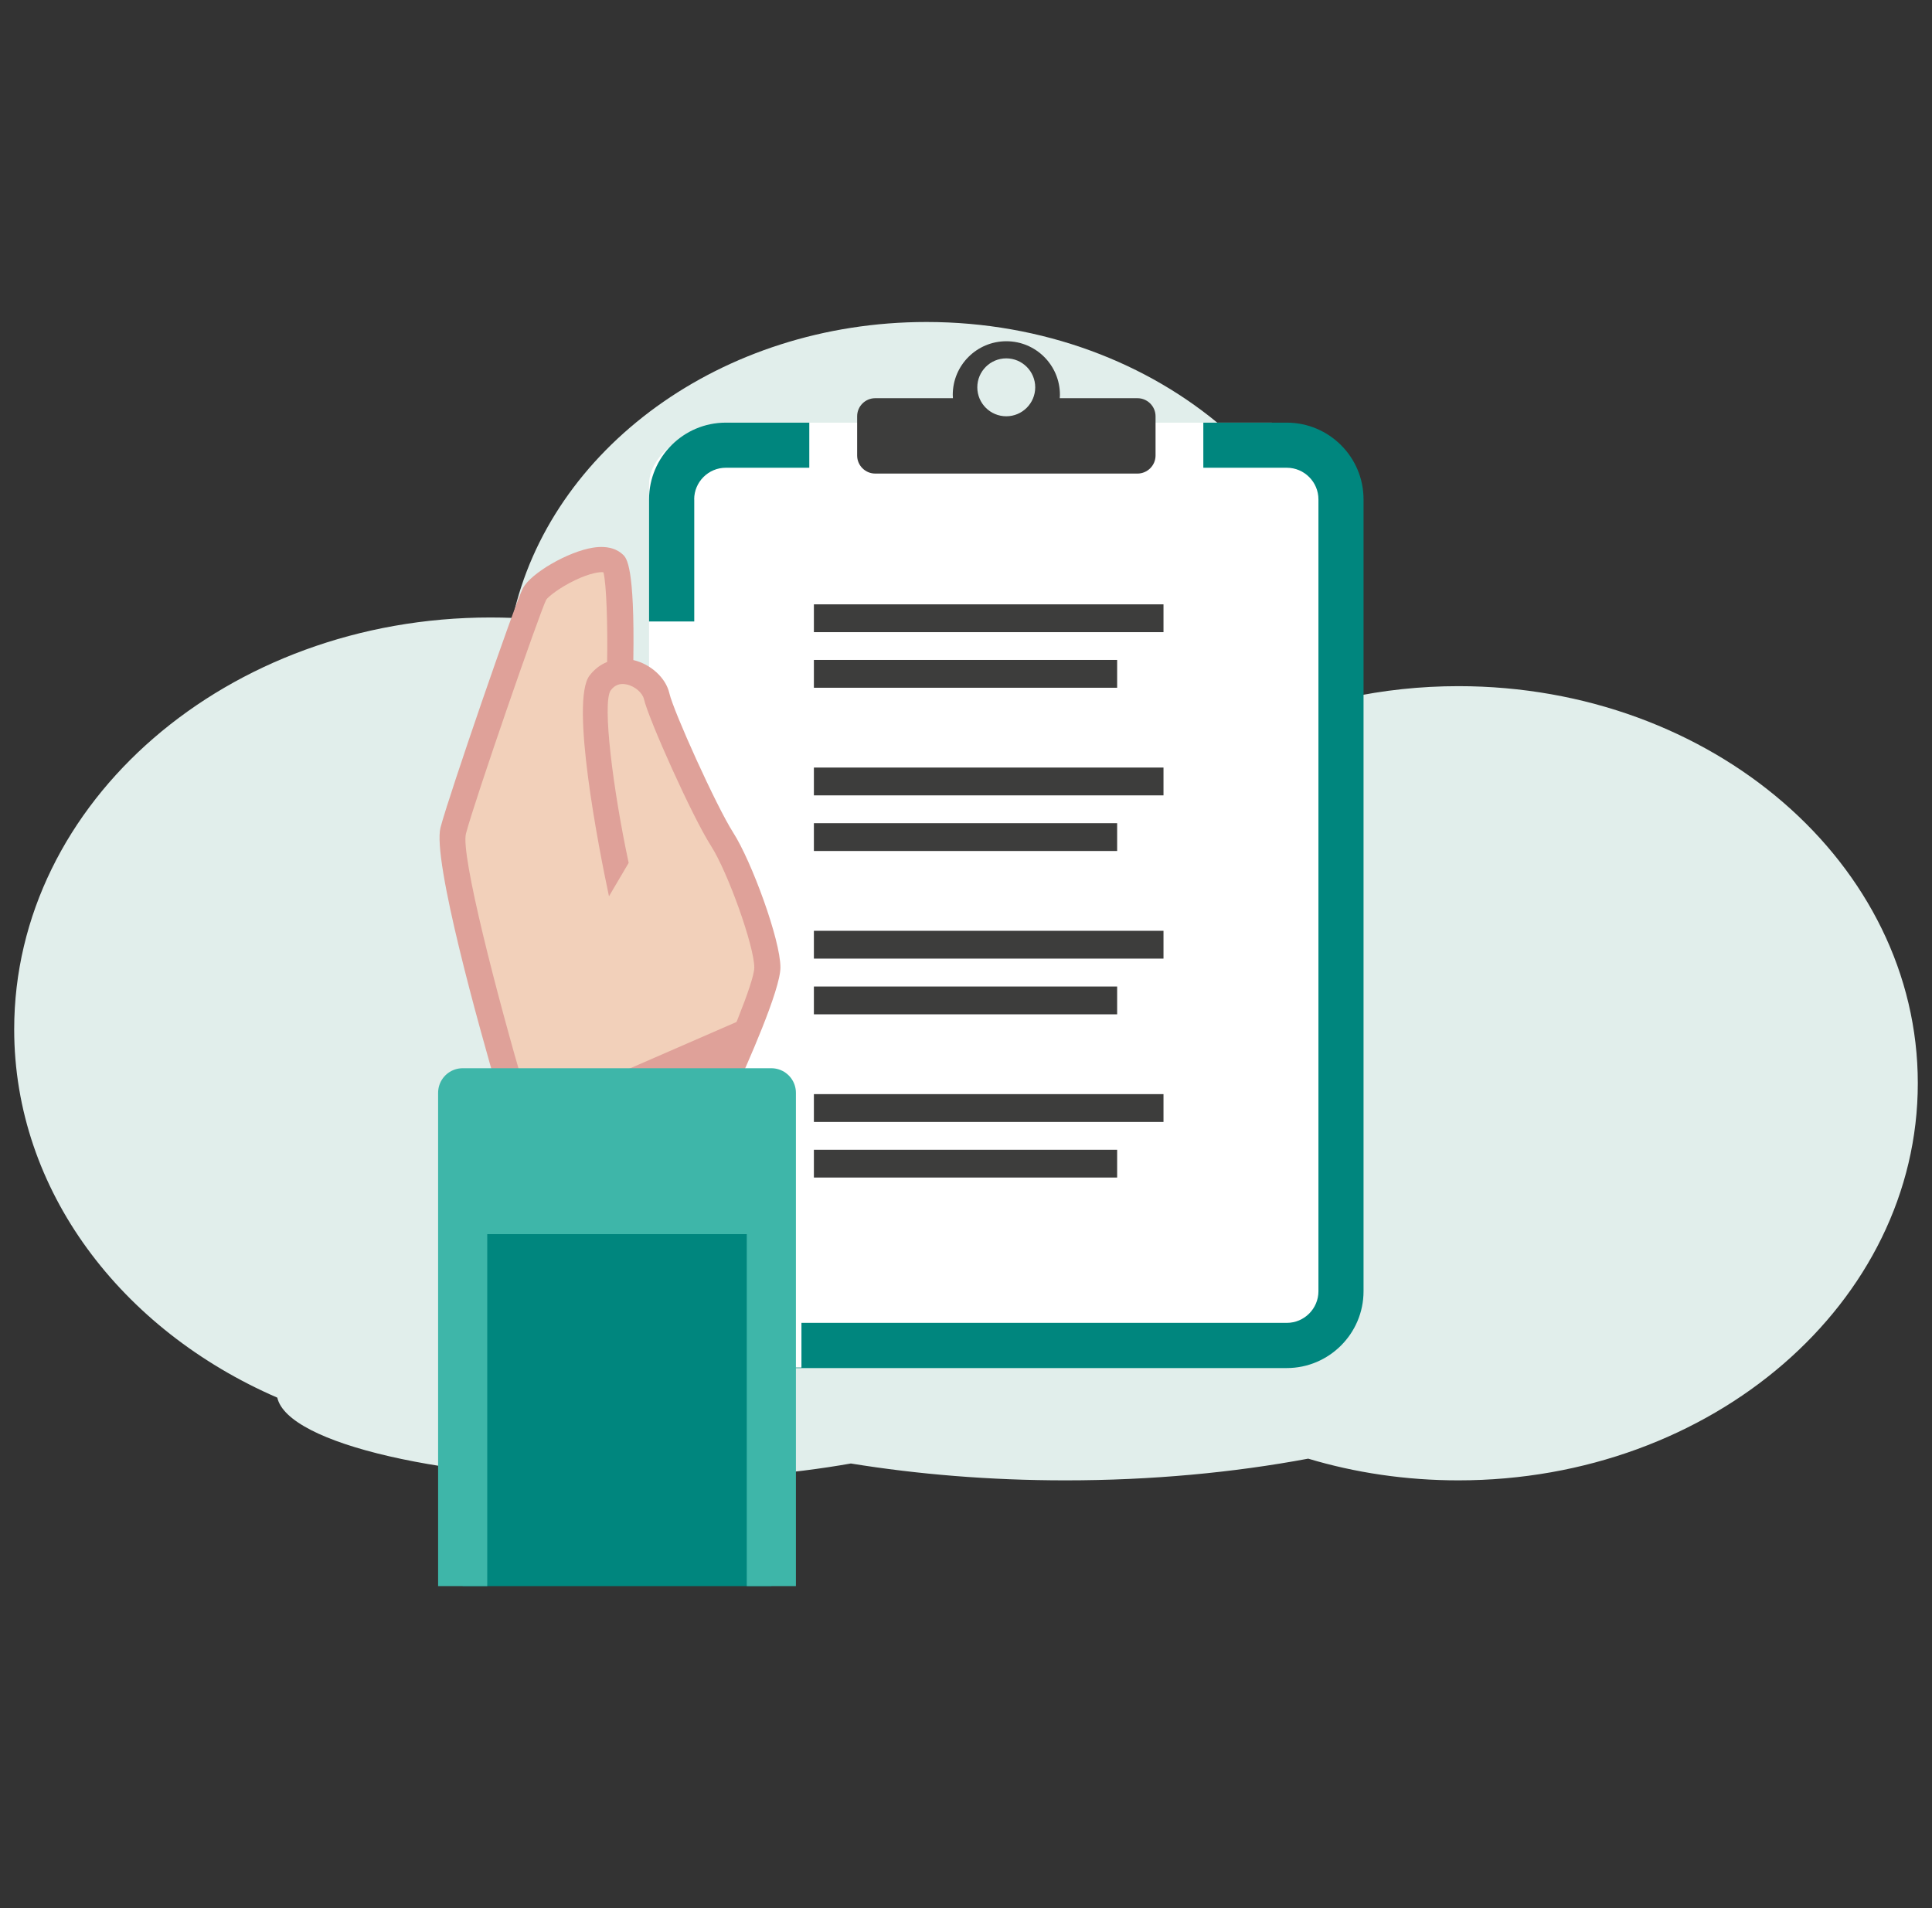 <svg width="81" height="80" viewBox="0 0 81 80" fill="none" xmlns="http://www.w3.org/2000/svg">
<rect x="0" y="0" width="81" height="80" fill="#333333" stroke="none"/>
<path d="M61.146 28.768C59.544 28.768 57.986 28.939 56.494 29.261C56.501 29.098 56.505 28.935 56.505 28.768C56.505 20.337 48.599 13.5 38.846 13.5C30.225 13.5 23.048 18.841 21.497 25.907C21.19 25.896 20.879 25.889 20.568 25.889C9.538 25.885 0.595 33.617 0.595 43.156C0.595 49.914 5.085 55.763 11.626 58.598C12.059 60.53 18.662 62.066 26.746 62.066C30.084 62.066 33.171 61.803 35.673 61.359C38.475 61.814 41.507 62.066 44.672 62.066C48.284 62.066 51.723 61.74 54.847 61.156C56.819 61.748 58.94 62.066 61.146 62.066C71.784 62.066 80.405 54.611 80.405 45.417C80.405 36.223 71.784 28.768 61.146 28.768Z" fill="#E1EEEB"/>
<path d="M55.939 54.075C55.939 55.507 54.736 56.666 53.251 56.666H29.899C28.415 56.666 27.212 55.507 27.212 54.075V20.311C27.212 18.878 29.229 17.72 30.714 17.72H53.251C54.736 17.72 55.939 18.878 55.939 20.311V54.075Z" fill="white"/>
<path d="M29.104 20.936C29.104 20.207 29.7 19.611 30.429 19.611H33.93V17.72H30.429C28.656 17.72 27.212 19.163 27.212 20.936V26.055H29.107V20.936H29.104Z" fill="#00867E"/>
<path d="M53.951 17.72H50.45V19.611H53.951C54.68 19.611 55.276 20.207 55.276 20.936V54.138C55.276 54.867 54.68 55.463 53.951 55.463H30.429C29.7 55.463 29.104 54.867 29.104 54.138V52.565H27.209V54.138C27.209 55.91 28.652 57.358 30.425 57.358H53.947C55.72 57.358 57.167 55.914 57.167 54.138V20.936C57.167 19.163 55.724 17.72 53.947 17.72H53.951Z" fill="#00867E"/>
<path d="M36.691 19.855H47.688C48.106 19.855 48.447 19.515 48.447 19.097V17.453C48.447 17.035 48.106 16.695 47.688 16.695H44.431C44.431 16.646 44.438 16.602 44.438 16.554C44.438 15.314 43.432 14.307 42.192 14.307C40.952 14.307 39.945 15.314 39.945 16.554C39.945 16.602 39.949 16.646 39.952 16.695H36.695C36.277 16.695 35.936 17.035 35.936 17.453V19.097C35.936 19.515 36.277 19.855 36.695 19.855H36.691ZM42.188 15.025C42.858 15.025 43.402 15.569 43.402 16.239C43.402 16.909 42.858 17.453 42.188 17.453C41.518 17.453 40.974 16.909 40.974 16.239C40.974 15.569 41.518 15.025 42.188 15.025Z" fill="#3D3D3C"/>
<path d="M48.78 25.338H34.123V26.504H48.78V25.338Z" fill="#3D3D3C"/>
<path d="M46.837 27.669H34.123V28.835H46.837V27.669Z" fill="#3D3D3C"/>
<path d="M48.78 32.181H34.123V33.347H48.78V32.181Z" fill="#3D3D3C"/>
<path d="M46.837 34.513H34.123V35.679H46.837V34.513Z" fill="#3D3D3C"/>
<path d="M48.78 39.025H34.123V40.191H48.78V39.025Z" fill="#3D3D3C"/>
<path d="M46.837 41.361H34.123V42.527H46.837V41.361Z" fill="#3D3D3C"/>
<path d="M48.78 45.873H34.123V47.039H48.78V45.873Z" fill="#3D3D3C"/>
<path d="M46.837 48.205H34.123V49.37H46.837V48.205Z" fill="#3D3D3C"/>
<path d="M33.601 50.836H26.287V57.336H33.601V50.836Z" fill="white"/>
<path d="M22.941 23.749L18.74 33.798V35.286L22.941 54.086L29.825 49.378L32.339 40.627L27.209 29.383L26.461 28.424L25.869 28.328V24.193L25.539 23.327L22.941 23.749Z" fill="#F2D0BA"/>
<path d="M31.339 45.861H30.762C31.328 44.625 32.72 41.501 32.72 40.561C32.72 39.399 31.506 36.105 30.743 34.913C30.029 33.798 28.237 29.823 28.063 29.064C27.915 28.42 27.286 27.847 26.553 27.673C26.613 23.731 26.268 23.394 26.116 23.253C25.917 23.061 25.539 22.857 24.865 22.961C23.822 23.124 22.252 24.031 21.923 24.663C21.593 25.3 18.817 33.362 18.469 34.694C18.118 36.053 20.109 43.145 20.901 45.858H20.52C20.013 45.858 19.602 46.254 19.602 46.742V50.855C19.602 51.343 20.013 51.739 20.52 51.739H31.335C31.843 51.739 32.253 51.343 32.253 50.855V46.742C32.253 46.254 31.843 45.858 31.335 45.858L31.339 45.861ZM19.535 34.953C19.898 33.558 22.637 25.655 22.9 25.145C22.978 25.023 23.444 24.645 24.107 24.327C24.747 24.02 25.158 23.971 25.299 23.994C25.428 24.475 25.48 26.248 25.454 27.754C25.169 27.869 24.917 28.061 24.714 28.328C23.903 29.401 25.091 35.512 25.532 37.578L26.357 36.178C25.702 33.117 25.243 29.483 25.602 28.946C25.772 28.72 25.987 28.639 26.261 28.694C26.631 28.768 26.938 29.064 26.994 29.298C27.194 30.156 29.022 34.239 29.811 35.468C30.521 36.578 31.624 39.676 31.624 40.565C31.624 41.179 30.432 44.003 29.588 45.809L29.711 45.861H22.045C20.823 41.697 19.31 35.831 19.535 34.953ZM31.162 50.684H20.701V46.913H31.162V50.684Z" fill="#DFA199"/>
<path d="M21.775 46.813L31.728 42.478L30.114 46.813H21.775Z" fill="#DFA199"/>
<path d="M19.398 66.5V45.817H32.339V66.5" fill="#00867E"/>
<path d="M19.398 66.5V45.817H32.339V66.5" stroke="#3EB6A9" stroke-width="2.06" stroke-linejoin="round"/>
<path d="M32.339 45.872H19.398V51.743H32.339V45.872Z" fill="#3EB6A9"/>
</svg>
